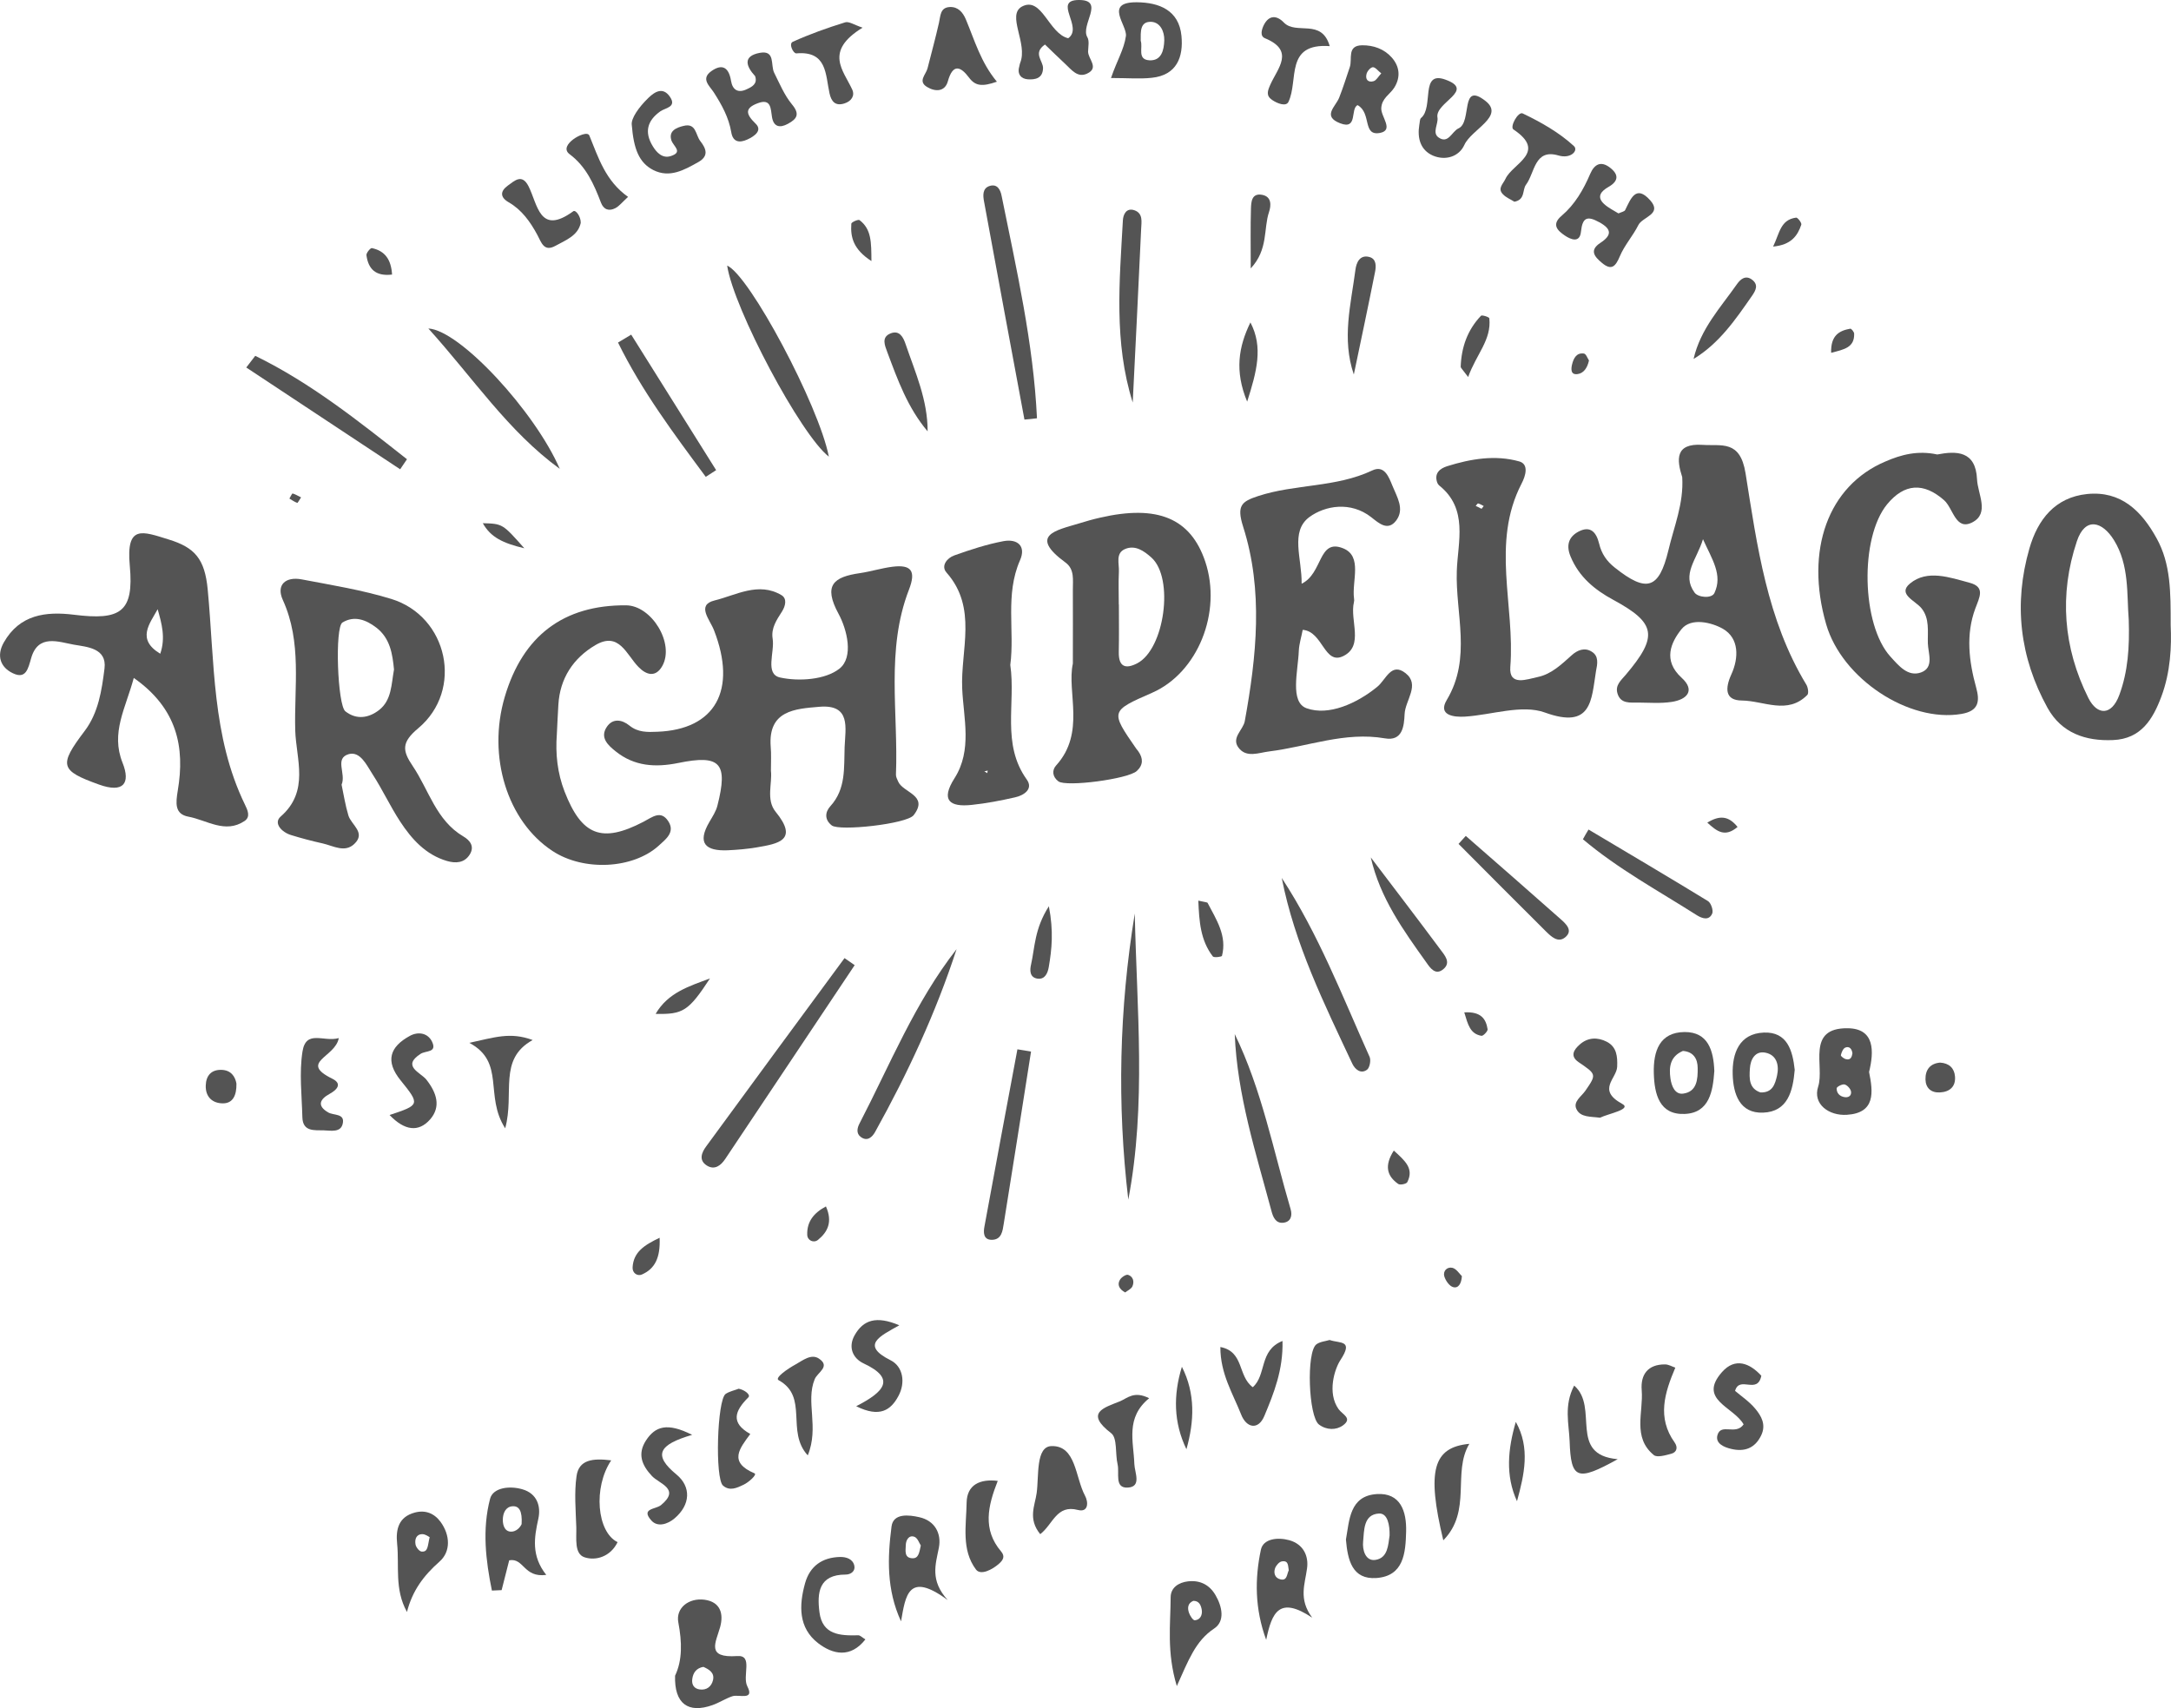 <?xml version="1.0" encoding="UTF-8"?> <!-- Generator: Adobe Illustrator 26.0.1, SVG Export Plug-In . SVG Version: 6.00 Build 0) --> <svg xmlns="http://www.w3.org/2000/svg" xmlns:xlink="http://www.w3.org/1999/xlink" version="1.1" id="Layer_1" x="0px" y="0px" viewBox="0 0 200.9 158.09" style="enable-background:new 0 0 200.9 158.09;" xml:space="preserve"> <style type="text/css"> .st0{fill:#545454;} </style> <g> <path class="st0" d="M71.34,71.33c0.14,1.15-0.47,2.68,0.43,3.79c2.16,2.64,0.25,2.96-1.73,3.3c-0.89,0.15-1.8,0.23-2.71,0.27 c-2.03,0.08-2.85-0.64-1.68-2.63c0.28-0.48,0.61-0.98,0.74-1.51c1-3.93,0.28-4.74-3.62-3.94c-2.12,0.43-4.07,0.31-5.79-1.07 c-0.69-0.55-1.51-1.27-0.82-2.28c0.55-0.81,1.4-0.67,2.09-0.11c0.79,0.64,1.67,0.61,2.58,0.57c5.36-0.2,7.4-3.85,5.24-9.4 c-0.38-0.98-1.65-2.33,0.05-2.75c1.98-0.48,4.07-1.76,6.2-0.49c0.53,0.32,0.37,1,0.04,1.52c-0.49,0.77-1.02,1.53-0.86,2.51 c0.2,1.25-0.74,3.28,0.69,3.59c1.74,0.38,4.18,0.21,5.48-0.81c1.36-1.06,0.71-3.64-0.07-5.08c-1.45-2.67-0.45-3.42,1.98-3.77 c1.01-0.15,1.99-0.46,3-0.59c1.75-0.22,2.21,0.38,1.53,2.13c-2.15,5.56-0.97,11.39-1.2,17.1c-0.01,0.21,0.11,0.43,0.2,0.64 c0.45,1.06,2.87,1.26,1.44,3.12c-0.64,0.82-6.88,1.5-7.58,0.95c-0.7-0.55-0.61-1.25-0.13-1.78c1.46-1.6,1.25-3.57,1.32-5.47 c0.07-1.77,0.61-3.98-2.34-3.73c-2.24,0.19-4.76,0.33-4.5,3.7C71.38,69.78,71.34,70.46,71.34,71.33z"></path> <path class="st0" d="M31.61,72.62c0.19,0.89,0.34,1.89,0.63,2.85c0.27,0.88,1.65,1.59,0.54,2.64c-0.88,0.83-1.94,0.17-2.9-0.05 c-0.99-0.22-1.98-0.48-2.95-0.78c-0.86-0.26-1.65-1.1-0.96-1.71c2.7-2.35,1.43-5.32,1.35-7.98c-0.11-4.02,0.64-8.15-1.15-12.07 c-0.64-1.41,0.28-2.18,1.75-1.9c2.78,0.53,5.59,0.98,8.29,1.81c5.24,1.61,6.72,8.43,2.49,11.97c-1.58,1.32-1.46,2.08-0.51,3.49 c1.5,2.22,2.16,5.03,4.69,6.52c0.63,0.37,1.05,0.93,0.59,1.67c-0.5,0.8-1.31,0.83-2.11,0.6c-1.97-0.58-3.26-2.02-4.33-3.65 c-0.93-1.42-1.64-2.97-2.57-4.4c-0.53-0.82-1.12-2.12-2.18-1.84C30.92,70.18,32.05,71.59,31.61,72.62z M36.46,61.96 c-0.14-1.43-0.35-2.89-1.64-3.88c-0.94-0.72-2.03-1.14-3.13-0.47c-0.72,0.44-0.46,7.65,0.27,8.22c1.03,0.81,2.17,0.62,3.12-0.12 C36.25,64.8,36.21,63.33,36.46,61.96z"></path> <path class="st0" d="M12.38,62.74c-0.76,2.82-2.15,5.07-1.04,7.85c0.77,1.93,0.06,2.82-2.17,2.02c-3.62-1.3-3.75-1.77-1.33-4.97 c1.27-1.68,1.58-3.77,1.83-5.77c0.24-1.91-1.66-2-2.84-2.21c-1.4-0.25-3.31-1.02-3.95,1.26C2.6,61.89,2.4,62.88,1.2,62.31 c-1.15-0.54-1.55-1.61-0.85-2.85c1.47-2.59,3.88-2.89,6.49-2.57c4.31,0.54,5.57-0.23,5.17-4.54c-0.36-3.84,1.18-3.17,3.58-2.43 c2.42,0.74,3.36,1.78,3.63,4.63c0.64,6.69,0.38,13.6,3.44,19.9c0.25,0.51,0.55,1.14-0.03,1.53c-1.79,1.2-3.48-0.08-5.19-0.4 c-1.29-0.24-1.18-1.25-0.99-2.41C17.13,69.15,16.4,65.56,12.38,62.74z M14.59,56.38c-0.74,1.35-1.98,2.78,0.24,4.12 C15.34,59.01,14.96,57.7,14.59,56.38z"></path> <path class="st0" d="M120.45,54.02c1.98-0.95,1.52-4.2,3.83-3.28c1.84,0.73,0.8,3.04,1.02,4.65c0.02,0.11,0.02,0.23-0.01,0.34 c-0.4,1.68,0.95,4.02-0.97,4.98c-1.78,0.89-1.89-2.28-3.77-2.42c-0.12,0.65-0.33,1.29-0.36,1.93c-0.07,1.88-0.86,4.77,0.73,5.33 c2.02,0.72,4.62-0.43,6.53-1.99c0.81-0.66,1.29-2.31,2.62-1.26c1.37,1.08-0.04,2.51-0.09,3.79c-0.05,1.11-0.19,2.53-1.83,2.24 c-3.7-0.64-7.14,0.77-10.7,1.21c-0.98,0.12-2.12,0.63-2.85-0.36c-0.67-0.91,0.44-1.63,0.59-2.44c1.09-6,1.73-12.09-0.15-17.99 c-0.63-1.98-0.13-2.34,1.38-2.84c3.44-1.13,7.2-0.78,10.56-2.37c1.13-0.54,1.54,0.6,1.88,1.43c0.42,1.03,1.13,2.14,0.35,3.19 c-0.77,1.03-1.6,0.27-2.31-0.29c-1.91-1.5-4.28-1.08-5.73-0.02C119.36,49.19,120.49,51.7,120.45,54.02z"></path> <path class="st0" d="M155.67,44.16c-0.51-1.6-0.69-3.16,1.88-2.99c1.77,0.12,3.48-0.48,3.98,2.63c1.07,6.7,1.98,13.56,5.63,19.57 c0.15,0.25,0.23,0.79,0.09,0.94c-1.84,1.87-4.04,0.54-6.06,0.52c-1.57-0.01-1.57-1.11-0.97-2.43c0.69-1.51,0.73-3.34-0.79-4.21 c-1.02-0.58-2.94-1.07-3.83,0.04c-0.97,1.21-1.75,2.89,0.01,4.49c1.3,1.18,0.5,2.03-0.93,2.24c-1,0.15-2.03,0.07-3.05,0.06 c-0.77-0.01-1.67,0.15-1.96-0.87c-0.21-0.75,0.34-1.19,0.79-1.72c3-3.55,2.79-4.77-1.16-6.91c-1.74-0.94-3.18-2.13-3.96-4.01 c-0.42-1-0.21-1.8,0.71-2.3c1.15-0.62,1.68,0.09,1.93,1.1c0.22,0.93,0.7,1.63,1.45,2.22c2.94,2.34,4.09,2.01,4.96-1.6 C154.91,48.72,155.82,46.6,155.67,44.16z M157.59,49.9c-0.57,1.89-2,3.25-0.78,4.94c0.33,0.46,1.59,0.58,1.84,0.04 C159.44,53.2,158.42,51.75,157.59,49.9z"></path> <path class="st0" d="M99.28,61.41c0-2.74,0.01-4.79,0-6.83c-0.01-0.89,0.18-1.89-0.68-2.52c-3.46-2.53-0.86-2.98,1.22-3.61 c0.65-0.2,1.3-0.39,1.97-0.54c5.33-1.23,8.39,0.05,9.74,4.06c1.57,4.69-0.69,10.29-4.91,12.14c-3.88,1.7-3.88,1.7-1.48,5.17 c0.06,0.09,0.15,0.17,0.21,0.27c0.44,0.64,0.45,1.24-0.15,1.8c-0.81,0.75-6.55,1.5-7.26,0.96c-0.58-0.44-0.59-1.05-0.21-1.47 C100.49,67.8,98.7,64.06,99.28,61.41z M103.53,55.95c0,0,0.01,0,0.01,0c0,1.47,0.02,2.94-0.01,4.41c-0.02,1.34,0.61,1.59,1.7,1.03 c2.54-1.31,3.44-7.89,1.32-9.79c-0.68-0.61-1.5-1.19-2.44-0.79c-0.91,0.39-0.53,1.36-0.57,2.09 C103.49,53.91,103.53,54.93,103.53,55.95z"></path> <path class="st0" d="M179.27,42.06c1.77-0.34,3.56-0.35,3.68,2.29c0.06,1.37,1.2,3.16-0.45,4c-1.54,0.78-1.75-1.31-2.6-2.06 c-1.89-1.66-3.67-1.56-5.27,0.38c-2.55,3.11-2.37,11.16,0.31,14.1c0.75,0.82,1.61,1.9,2.83,1.46c1.23-0.45,0.66-1.76,0.63-2.69 c-0.03-1.1,0.18-2.3-0.59-3.25c-0.58-0.71-2.25-1.31-1.06-2.29c1.59-1.32,3.68-0.56,5.51-0.07c1.47,0.39,0.93,1.32,0.53,2.39 c-0.89,2.4-0.59,4.88,0.08,7.31c0.35,1.26,0.25,2.17-1.36,2.44c-4.85,0.83-11.06-3.25-12.52-8.3c-1.98-6.85,0.18-12.82,5.48-15.06 C175.94,42.07,177.47,41.67,179.27,42.06z"></path> <path class="st0" d="M200.87,57.86c0.09,1.96-0.01,4.33-0.86,6.6c-0.79,2.12-1.89,3.92-4.47,4.03c-2.54,0.11-4.76-0.64-6.06-2.97 c-2.58-4.67-3.16-9.64-1.68-14.77c0.77-2.67,2.37-4.72,5.33-5.03c3.14-0.32,5.05,1.57,6.44,4.1 C200.89,52.2,200.87,54.82,200.87,57.86z M196.99,57.37c-0.19-2.35,0.07-5.05-1.36-7.37c-1.09-1.77-2.68-2.19-3.44,0.09 c-1.65,4.92-1.26,9.86,1.06,14.5c0.81,1.62,2.15,1.68,2.87-0.28C196.92,62.15,197.07,59.88,196.99,57.37z"></path> <path class="st0" d="M51.53,67.94c-0.14,1.83,0.05,3.6,0.72,5.33c1.58,4.05,3.43,4.79,7.28,2.79c0.84-0.44,1.62-1.12,2.31-0.06 c0.66,1.01-0.22,1.66-0.88,2.26c-2.39,2.17-6.96,2.39-9.84,0.49C46.94,76,45.08,70,46.71,64.49c1.67-5.66,5.45-8.51,11.22-8.47 c2.37,0.01,4.52,3.53,3.36,5.61c-0.61,1.09-1.48,0.85-2.21,0.09c-1.11-1.13-1.79-3.31-3.98-2.02c-2.04,1.2-3.29,3.07-3.43,5.53 C51.61,66.13,51.58,67.03,51.53,67.94z"></path> <path class="st0" d="M147.69,62.11c-0.43,2.68-0.37,5.41-4.73,3.83c-2.13-0.77-4.9,0.22-7.39,0.38c-1.07,0.07-2.53-0.14-1.69-1.54 c2.33-3.89,0.79-7.98,0.93-11.95c0.09-2.67,1.09-5.74-1.64-7.91c-0.08-0.07-0.15-0.18-0.18-0.28c-0.29-0.87,0.28-1.29,0.94-1.5 c2.18-0.68,4.44-1.06,6.65-0.44c0.91,0.25,0.61,1.32,0.22,2.06c-2.84,5.49-0.59,11.31-1.04,16.96c-0.14,1.82,1.55,1.14,2.56,0.93 c1.26-0.27,2.18-1.17,3.11-2c0.55-0.5,1.21-0.75,1.85-0.35C147.98,60.71,147.82,61.46,147.69,62.11z M137.1,47.09 c0.07-0.09,0.13-0.17,0.2-0.26c-0.17-0.09-0.34-0.19-0.52-0.24c-0.05-0.01-0.14,0.15-0.22,0.23 C136.74,46.9,136.92,46.99,137.1,47.09z"></path> <path class="st0" d="M93.49,61.54c0.52,3.57-0.84,7.31,1.53,10.61c0.62,0.87-0.27,1.46-1.09,1.64c-1.32,0.3-2.66,0.56-4.01,0.7 c-2.05,0.22-2.89-0.43-1.59-2.47c1.66-2.61,0.83-5.55,0.71-8.29c-0.16-3.58,1.44-7.47-1.45-10.74c-0.55-0.62,0.06-1.36,0.72-1.59 c1.49-0.53,3.01-1.03,4.56-1.32c1.25-0.23,2.11,0.43,1.52,1.77C92.99,55.04,93.91,58.37,93.49,61.54z M91.09,71.39l0.27,0.16 l0.04-0.24L91.09,71.39z"></path> <path class="st0" d="M105.01,84.54c0.18,8.82,1.08,17.68-0.6,26.48C103.36,102.18,103.57,93.36,105.01,84.54z"></path> <path class="st0" d="M62.47,155.08c0.68-1.43,0.65-3.09,0.3-4.94c-0.25-1.32,0.96-2.29,2.44-2.09c1.42,0.2,1.78,1.25,1.43,2.53 c-0.41,1.45-1.33,2.88,1.58,2.68c1.51-0.11,0.44,1.84,0.94,2.81c0.69,1.34-0.8,0.71-1.39,0.91c-0.63,0.21-1.21,0.6-1.84,0.82 C63.68,158.6,62.39,157.67,62.47,155.08z M65.09,154.26c-0.63,0.11-0.95,0.52-1.03,1.13c-0.07,0.52,0.17,0.89,0.69,0.96 c0.64,0.09,1.09-0.27,1.23-0.86C66.14,154.8,65.62,154.5,65.09,154.26z"></path> <path class="st0" d="M79.09,89.32c-3.99,5.98-7.98,11.96-11.98,17.94c-0.39,0.58-0.97,1.07-1.71,0.6c-0.78-0.5-0.45-1.23-0.05-1.77 c4.25-5.82,8.53-11.62,12.8-17.42C78.46,88.88,78.77,89.1,79.09,89.32z"></path> <path class="st0" d="M94.8,38.83c-1.25-6.73-2.51-13.46-3.74-20.19c-0.1-0.53-0.16-1.22,0.52-1.43c0.71-0.22,1,0.35,1.11,0.93 c1.38,6.82,2.94,13.61,3.27,20.57C95.58,38.76,95.19,38.8,94.8,38.83z"></path> <path class="st0" d="M149.77,19.75c0.28-0.13,0.55-0.17,0.62-0.31c0.51-1.03,0.99-2.39,2.31-0.91c1.17,1.3-0.71,1.53-1.09,2.3 c-0.5,1-1.28,1.86-1.71,2.88c-0.4,0.95-0.77,1.37-1.67,0.61c-0.66-0.55-1.19-1.15-0.14-1.84c1.05-0.69,1.1-1.26-0.09-1.91 c-1.11-0.61-1.56-0.47-1.7,0.87c-0.11,1.08-0.94,0.73-1.49,0.36c-0.68-0.46-1.27-1.02-0.29-1.84c1.22-1.04,2.01-2.41,2.63-3.86 c0.4-0.93,1.01-1.22,1.83-0.59c0.81,0.62,0.84,1.24-0.15,1.8c-0.61,0.35-1.14,0.87-0.4,1.56 C148.84,19.25,149.36,19.49,149.77,19.75z"></path> <path class="st0" d="M76.7,42.26c-2.58-1.98-8.81-13.69-9.41-17.68C69.36,25.47,75.78,37.53,76.7,42.26z"></path> <path class="st0" d="M118.61,81.25c3.4,5.19,5.61,10.95,8.13,16.56c0.14,0.31,0.01,1.01-0.24,1.19c-0.57,0.42-1.1-0.03-1.35-0.54 C122.54,92.9,119.81,87.38,118.61,81.25z"></path> <path class="st0" d="M50.55,145.75c-2.11,0.28-2.06-1.6-3.43-1.35c-0.22,0.88-0.46,1.82-0.7,2.76c-0.3,0.01-0.6,0.03-0.9,0.04 c-0.57-2.78-0.91-5.66-0.17-8.49c0.27-1.05,1.83-1.23,3-0.88c1.34,0.39,1.72,1.55,1.47,2.71C49.43,142.3,49.15,143.99,50.55,145.75 z M48.27,141.05c0.07-1.2-0.22-1.71-0.87-1.65c-0.61,0.06-0.86,0.63-0.87,1.23c-0.01,0.6,0.23,1.19,0.88,1.11 C47.98,141.67,48.26,141.09,48.27,141.05z"></path> <path class="st0" d="M88.52,87.84c-1.93,5.92-4.53,11.5-7.53,16.9c-0.26,0.47-0.72,0.95-1.35,0.47c-0.43-0.33-0.31-0.84-0.1-1.24 C82.37,98.51,84.67,92.76,88.52,87.84z"></path> <path class="st0" d="M98.85,3.54c1.44-1.02-1.47-3.52,0.97-3.54c2.5-0.02,0.13,2.31,0.8,3.44c0.2,0.34,0.08,0.88,0.07,1.33 c-0.01,0.69,1.06,1.5-0.09,2.04c-0.88,0.42-1.44-0.35-2.01-0.88c-0.64-0.6-1.27-1.21-1.89-1.81c-1.15,0.8-0.17,1.5-0.18,2.18 c-0.02,0.97-0.74,1.08-1.4,1.04c-0.61-0.04-1.01-0.46-0.8-1.18c0.03-0.11,0.04-0.23,0.08-0.33c0.75-1.8-1.29-4.44,0.18-5.23 C96.42-0.36,97.04,3.11,98.85,3.54z"></path> <path class="st0" d="M69.88,7.05c-0.86-0.94-1.15-1.86,0.43-2.16c1.46-0.27,0.98,1.14,1.33,1.84c0.5,1,0.94,2.07,1.64,2.92 c0.76,0.91,0.48,1.35-0.37,1.81c-0.75,0.41-1.32,0.28-1.47-0.62c-0.13-0.79-0.07-1.75-1.31-1.29c-1.23,0.46-1.13,1-0.2,1.9 c0.65,0.63-0.13,1.17-0.77,1.46c-0.74,0.34-1.34,0.24-1.49-0.67c-0.23-1.37-0.88-2.54-1.61-3.68c-0.4-0.62-1.24-1.26-0.23-1.98 c1.06-0.75,1.63-0.27,1.82,0.91c0.14,0.84,0.66,1.15,1.45,0.77C69.58,8.04,70.12,7.77,69.88,7.05z"></path> <path class="st0" d="M172.96,99.21c0.38,1.87,0.6,3.79-2.05,3.96c-1.66,0.11-3.19-0.99-2.66-2.61c0.61-1.89-1.15-5.45,2.74-5.4 C173.49,95.19,173.43,97.29,172.96,99.21z M170.73,101.54c0.45,0.05,0.63-0.26,0.55-0.57c-0.07-0.25-0.36-0.56-0.6-0.61 c-0.22-0.04-0.72,0.22-0.72,0.36C169.95,101.17,170.25,101.48,170.73,101.54z M171.42,97.48c-0.05-0.43-0.3-0.68-0.66-0.53 c-0.21,0.09-0.35,0.44-0.41,0.7c-0.02,0.09,0.28,0.33,0.47,0.37C171.27,98.14,171.37,97.79,171.42,97.48z"></path> <path class="st0" d="M51.8,43.39c-4.78-3.48-7.97-8.35-12.16-12.99C42.57,30.56,49.51,38.1,51.8,43.39z"></path> <path class="st0" d="M114.26,95.7c2.51,5.16,3.57,10.77,5.17,16.2c0.18,0.61,0.02,1.19-0.69,1.26c-0.69,0.07-0.94-0.54-1.08-1.08 C116.22,106.7,114.49,101.37,114.26,95.7z"></path> <path class="st0" d="M104.82,37.25c-1.76-5.58-1.22-11.23-0.91-16.87c0.03-0.52,0.31-1.18,1.07-0.92c0.83,0.29,0.64,1.12,0.62,1.72 C105.36,26.55,105.08,31.9,104.82,37.25z"></path> <path class="st0" d="M87.7,148.08c-3.66-2.7-3.9-0.42-4.32,1.97c-1.36-2.95-1.25-5.9-0.88-8.78c0.16-1.25,1.61-1.08,2.57-0.86 c1.44,0.32,2.07,1.51,1.81,2.83C86.58,144.78,86.04,146.25,87.7,148.08z M85.21,143.03c-0.13-0.19-0.29-0.7-0.6-0.81 c-0.52-0.18-0.78,0.33-0.79,0.77c-0.01,0.49-0.18,1.21,0.64,1.22C85,144.22,85.07,143.68,85.21,143.03z"></path> <path class="st0" d="M121.43,149.71c-3.05-2.03-3.73-0.5-4.26,2.05c-1.06-2.89-1.06-5.65-0.49-8.34c0.22-1.04,1.59-1.17,2.63-0.88 c1.29,0.36,1.81,1.45,1.64,2.62C120.76,146.6,120.14,147.98,121.43,149.71z M119.26,145.32c-0.08-0.37,0.01-0.93-0.64-0.82 c-0.25,0.04-0.53,0.37-0.63,0.64c-0.15,0.44-0.01,0.9,0.49,1.02C119.12,146.32,119.07,145.71,119.26,145.32z"></path> <path class="st0" d="M95.41,97.32c-0.84,5.32-1.67,10.64-2.53,15.96c-0.1,0.63-0.19,1.45-1.09,1.46c-0.82,0.01-0.79-0.72-0.69-1.24 c1-5.47,2.03-10.93,3.05-16.39C94.57,97.17,94.99,97.25,95.41,97.32z"></path> <path class="st0" d="M125.63,9.73c-0.7,0.32,0.05,2.32-1.61,1.68c-1.69-0.65-0.43-1.54-0.1-2.36c0.37-0.94,0.67-1.9,0.99-2.85 c0.25-0.75-0.29-1.99,1.14-2.01c1.04-0.01,2.02,0.33,2.73,1.12c0.74,0.83,0.85,1.82,0.25,2.79c-0.4,0.64-1.17,0.98-1.21,1.92 c-0.03,0.79,1.19,2.02-0.11,2.28C126.05,12.62,126.95,10.47,125.63,9.73z M127.82,6.79c-0.3-0.23-0.54-0.57-0.77-0.57 c-0.21,0-0.52,0.35-0.59,0.61c-0.14,0.51,0.13,0.84,0.66,0.68C127.37,7.43,127.54,7.09,127.82,6.79z"></path> <path class="st0" d="M23.62,32.93c5.15,2.51,9.58,6.06,14.04,9.57c-0.21,0.31-0.42,0.62-0.63,0.93c-4.75-3.14-9.49-6.28-14.24-9.42 C23.07,33.65,23.35,33.29,23.62,32.93z"></path> <path class="st0" d="M102.81,7.22c0.56-1.64,1.2-2.63,1.38-3.88c0.14-1-2.08-3.16,1.02-3.13c2.07,0.02,3.89,0.74,4.12,3.11 c0.19,1.94-0.42,3.64-2.75,3.88C105.48,7.32,104.37,7.22,102.81,7.22z M105.56,3.78c0.22,0.6-0.35,1.73,0.79,1.8 c1.12,0.07,1.36-0.92,1.39-1.84c0.02-0.84-0.38-1.68-1.21-1.72C105.47,1.98,105.56,2.97,105.56,3.78z"></path> <path class="st0" d="M92.25,7.56c-1.37,0.48-2,0.4-2.58-0.38c-0.77-1.03-1.49-1.33-1.96,0.35c-0.27,0.97-1.16,0.98-1.92,0.52 c-0.88-0.53-0.11-1.14,0.04-1.72c0.36-1.41,0.74-2.81,1.06-4.22c0.15-0.65,0.1-1.42,1.01-1.46c0.75-0.03,1.2,0.48,1.48,1.15 C90.19,3.73,90.76,5.77,92.25,7.56z"></path> <path class="st0" d="M166.08,99.01c-0.17,1.97-0.64,3.87-2.92,3.96c-2.18,0.09-2.77-1.74-2.82-3.53c-0.06-1.95,0.6-3.79,2.88-3.88 C165.4,95.47,165.89,97.24,166.08,99.01z M162.91,101.1c1.12,0.04,1.35-0.77,1.53-1.54c0.22-0.97-0.02-1.93-1.07-2.14 c-0.94-0.19-1.39,0.61-1.44,1.48C161.87,99.8,161.84,100.74,162.91,101.1z"></path> <path class="st0" d="M37.66,149.18c-1.17-2.1-0.7-4.25-0.91-6.31c-0.14-1.33,0.13-2.49,1.64-2.89c0.97-0.26,1.79,0.07,2.37,0.85 c0.91,1.24,0.97,2.77-0.1,3.7C39.2,145.82,38.16,147.21,37.66,149.18z M39.76,142.26c-0.08-0.04-0.37-0.27-0.66-0.28 c-0.59-0.01-0.73,0.49-0.65,0.94c0.04,0.26,0.34,0.65,0.56,0.67C39.63,143.65,39.56,143.07,39.76,142.26z"></path> <path class="st0" d="M124.55,142.48c0.32-1.78,0.33-4.05,2.86-4.21c2.19-0.14,2.76,1.6,2.71,3.47c-0.05,1.97-0.21,4.12-2.76,4.3 C125.13,146.19,124.71,144.38,124.55,142.48z M128.59,142.1c0.02-0.96-0.18-2.07-0.98-2.03c-1.45,0.08-1.37,1.56-1.47,2.6 c-0.08,0.75,0.21,1.84,1.15,1.69C128.45,144.18,128.46,142.94,128.59,142.1z"></path> <path class="st0" d="M108.9,156.04c-0.95-3.16-0.58-5.71-0.57-8.21c0-0.92,0.76-1.38,1.59-1.48c1.09-0.13,1.98,0.28,2.56,1.27 c0.63,1.08,0.89,2.42-0.12,3.09C110.61,151.87,109.97,153.68,108.9,156.04z M110.43,148.15c-0.53,0.22-0.55,0.67-0.41,1.09 c0.09,0.28,0.38,0.73,0.55,0.71c0.5-0.04,0.71-0.49,0.64-0.96C111.14,148.59,110.99,148.15,110.43,148.15z"></path> <path class="st0" d="M131.34,11.56c0.05-0.22,0.03-0.53,0.16-0.64c1.2-0.99-0.11-4.39,2.23-3.56c2.87,1.01-0.97,2.12-0.71,3.52 c0.1,0.56-0.52,1.41,0.1,1.84c0.91,0.64,1.23-0.56,1.85-0.84c1.28-0.58,0.12-4.39,2.49-2.54c1.82,1.42-1.3,2.63-1.95,4.07 c-0.5,1.1-1.76,1.48-2.91,0.99C131.44,13.89,131.14,12.78,131.34,11.56z"></path> <path class="st0" d="M96.26,141.98c-1.16-1.43-0.49-2.65-0.33-3.8c0.22-1.58-0.1-4.31,1.37-4.35c2.28-0.07,2.2,2.9,3.1,4.58 c0.34,0.62,0.32,1.58-0.65,1.33C97.76,139.22,97.45,141.07,96.26,141.98z"></path> <path class="st0" d="M158.64,99.12c-0.13,1.85-0.45,3.88-2.74,3.97c-2.34,0.1-2.81-1.82-2.86-3.79c-0.05-2.03,0.54-3.77,2.85-3.79 C158.07,95.5,158.57,97.23,158.64,99.12z M155.73,97.26c-1.18,0.51-1.3,1.48-1.15,2.55c0.1,0.7,0.42,1.5,1.17,1.4 c1.3-0.17,1.36-1.35,1.35-2.36C157.1,97.98,156.7,97.33,155.73,97.26z"></path> <path class="st0" d="M58.46,11.53c-0.06-0.56,0.61-1.57,1.54-2.47c0.63-0.61,1.36-1.02,1.99-0.11c0.67,0.97-0.43,1.03-0.88,1.35 c-1.23,0.87-1.49,1.94-0.71,3.22c0.36,0.6,0.9,1.16,1.65,0.93c1.2-0.37,0.27-0.9,0.08-1.46c-0.28-0.87,0.45-1.18,1.13-1.34 c1.17-0.29,1.1,0.83,1.54,1.4c0.58,0.74,0.79,1.4-0.18,1.95c-1.3,0.73-2.65,1.5-4.16,0.74C59.13,15.06,58.64,13.79,58.46,11.53z"></path> <path class="st0" d="M58.41,30.97c2.62,4.18,5.24,8.36,7.86,12.54c-0.32,0.21-0.64,0.41-0.96,0.62c-2.95-3.98-5.92-7.95-8.12-12.43 C57.6,31.46,58,31.21,58.41,30.97z"></path> <path class="st0" d="M56.56,135.15c-1.68,2.5-1.33,6.63,0.59,7.57c-0.65,1.34-2.01,1.75-3.06,1.4c-0.97-0.32-0.73-1.77-0.76-2.77 c-0.05-1.58-0.2-3.18,0.02-4.73C53.56,135.07,54.87,134.94,56.56,135.15z"></path> <path class="st0" d="M123.05,4.27c-4.18-0.3-2.86,3.16-3.82,5.16c-0.22,0.46-1.03,0.15-1.51-0.18c-0.6-0.41-0.41-0.86-0.16-1.43 c0.67-1.5,2.29-3.13-0.5-4.28c-0.49-0.2-0.31-0.8-0.12-1.2c0.49-0.99,1.23-0.92,1.87-0.25C119.95,3.26,122.3,1.66,123.05,4.27z"></path> <path class="st0" d="M161.35,131.82c-0.93-1.64-4.26-2.28-2-4.84c1.21-1.37,2.56-0.84,3.64,0.34c-0.36,1.78-2.02-0.05-2.43,1.4 c0.56,0.48,1.31,0.98,1.86,1.64c0.57,0.68,1.03,1.48,0.56,2.47c-0.58,1.22-1.57,1.55-2.78,1.26c-0.65-0.15-1.49-0.5-1.27-1.28 C159.26,131.67,160.62,132.87,161.35,131.82z"></path> <path class="st0" d="M147,76.77c3.69,2.2,7.39,4.38,11.05,6.62c0.28,0.17,0.51,0.85,0.4,1.14c-0.29,0.7-0.94,0.47-1.41,0.18 c-3.57-2.27-7.32-4.3-10.56-7.04C146.65,77.36,146.82,77.06,147,76.77z"></path> <path class="st0" d="M155.03,126.57c-0.99,2.34-1.71,4.62-0.06,6.93c0.31,0.44,0.21,0.9-0.32,1.04c-0.53,0.14-1.31,0.37-1.61,0.12 c-2-1.64-0.95-3.96-1.12-6c-0.12-1.45,0.57-2.4,2.16-2.39C154.4,126.27,154.71,126.46,155.03,126.57z"></path> <path class="st0" d="M36.05,103.19c2.8-0.93,2.84-0.96,1.02-3.21c-1.44-1.78-1-3.1,0.85-4.11c0.76-0.42,1.66-0.29,2.06,0.53 c0.49,1.04-0.57,0.81-1.06,1.13c-1.78,1.15,0.01,1.72,0.54,2.39c0.94,1.2,1.38,2.49,0.34,3.68 C38.73,104.81,37.44,104.64,36.05,103.19z"></path> <path class="st0" d="M123.04,124.01c0.97,0.34,2.24-0.03,1,1.86c-0.53,0.8-1.25,3.03-0.17,4.54c0.37,0.51,1.31,0.84,0.41,1.5 c-0.63,0.46-1.52,0.45-2.22-0.07c-0.98-0.73-1.19-6.74-0.24-7.43C122.16,124.16,122.65,124.13,123.04,124.01z"></path> <path class="st0" d="M115.93,128.38c1.29-1.14,0.56-3.41,2.75-4.28c0.07,2.67-0.8,4.84-1.68,6.94c-0.56,1.34-1.66,1.12-2.15-0.14 c-0.76-1.93-1.93-3.77-1.92-6.24C115.15,125.09,114.52,127.35,115.93,128.38z"></path> <path class="st0" d="M64.05,132.79c-3.11,0.91-3.64,1.87-1.45,3.67c1.37,1.13,1.31,2.8-0.18,4.06c-0.63,0.54-1.57,0.84-2.14,0.2 c-1.02-1.14,0.39-1.02,0.89-1.43c1.82-1.5-0.14-1.95-0.84-2.69c-0.95-1.01-1.36-2.06-0.54-3.31 C60.63,132.02,61.72,131.61,64.05,132.79z"></path> <path class="st0" d="M135.64,77.36c2.94,2.57,5.89,5.14,8.81,7.73c0.48,0.43,1.15,1.05,0.37,1.67c-0.65,0.52-1.28-0.09-1.75-0.55 c-2.71-2.69-5.4-5.4-8.1-8.11C135.18,77.86,135.41,77.61,135.64,77.36z"></path> <path class="st0" d="M31.35,96.07c-0.31,1.79-3.73,2.22-0.6,3.76c0.93,0.46,0.47,1.01-0.26,1.41c-0.84,0.46-1.22,1.07-0.12,1.71 c0.51,0.3,1.58,0.07,1.34,1.06c-0.19,0.82-1.1,0.62-1.74,0.6c-0.85-0.03-1.95,0.16-1.99-1.21c-0.05-2.03-0.3-4.1,0.01-6.08 C28.32,95.24,29.96,96.47,31.35,96.07z"></path> <path class="st0" d="M140.14,18.67c-0.35-0.22-0.78-0.39-1.07-0.7c-0.51-0.54,0.02-0.93,0.25-1.43c0.65-1.41,3.9-2.44,0.73-4.56 c-0.36-0.24,0.44-1.69,0.86-1.48c1.69,0.81,3.37,1.76,4.73,3.01c0.45,0.41-0.27,1.22-1.42,0.88c-2.24-0.66-2.18,1.61-3.01,2.71 C140.86,17.57,141.16,18.48,140.14,18.67z"></path> <path class="st0" d="M133.56,142.55c-1.56-6.49-0.93-8.61,2.41-8.93C134.37,136.29,136.24,139.82,133.56,142.55z"></path> <path class="st0" d="M80.08,151.72c-1.37,1.75-3,1.4-4.37,0.35c-1.84-1.42-1.78-3.5-1.21-5.55c0.45-1.6,1.6-2.39,3.24-2.43 c0.58-0.01,1.19,0.19,1.32,0.82c0.1,0.47-0.3,0.81-0.81,0.81c-2.48,0-2.65,1.68-2.42,3.48c0.27,2.11,1.91,2.18,3.57,2.14 C79.59,151.32,79.78,151.54,80.08,151.72z"></path> <path class="st0" d="M79.23,130.14c2.59-1.33,3.72-2.54,0.69-3.96c-1.04-0.49-1.43-1.53-0.85-2.58c0.81-1.46,2.03-1.85,4.15-0.95 c-1.82,1.02-3.61,1.83-0.8,3.24c1.14,0.57,1.4,2.06,0.71,3.32C82.44,130.49,81.42,131.23,79.23,130.14z"></path> <path class="st0" d="M148.06,103.44c-0.85-0.12-1.81-0.01-2.18-0.8c-0.33-0.69,0.46-1.16,0.83-1.7c1.05-1.52,1.02-1.52-0.64-2.65 c-0.82-0.57-0.41-1.16,0.11-1.62c0.75-0.67,1.65-0.7,2.51-0.26c0.92,0.48,1,1.36,0.96,2.32c-0.05,1.09-1.9,2.13,0.45,3.42 C151.07,102.66,148.83,103.06,148.06,103.44z"></path> <path class="st0" d="M79.82,2.56c-3.58,2.2-1.78,3.94-0.96,5.72c0.27,0.58-0.08,1.09-0.71,1.29c-0.84,0.27-1.22-0.16-1.39-0.94 c-0.38-1.74-0.22-3.94-3.07-3.69c-0.28,0.02-0.73-0.89-0.33-1.07c1.56-0.71,3.2-1.29,4.84-1.8C78.55,1.95,79.06,2.31,79.82,2.56z"></path> <path class="st0" d="M92.33,137.05c-0.92,2.33-1.42,4.5,0.31,6.53c0.41,0.48,0.15,0.83-0.2,1.14c-0.62,0.55-1.69,1.1-2.12,0.54 c-1.38-1.83-0.9-4.11-0.87-6.2C89.48,137.4,90.69,136.85,92.33,137.05z"></path> <path class="st0" d="M68.36,128.52c0.52,0.1,1.14,0.55,0.89,0.8c-1.26,1.26-1.67,2.35,0.18,3.39c-0.97,1.32-2.06,2.6,0.39,3.64 c0.27,0.11-0.53,0.83-1.02,1.06c-0.61,0.29-1.27,0.61-1.89,0.08c-0.76-0.64-0.55-7.93,0.24-8.49 C67.51,128.76,67.98,128.67,68.36,128.52z"></path> <path class="st0" d="M149.7,135.04c-3.76,2.09-4.33,1.86-4.45-1.66c-0.06-1.6-0.55-3.29,0.42-5.15 C148.01,130.24,145.07,134.64,149.7,135.04z"></path> <path class="st0" d="M106.34,129.4c-2.21,1.81-1.44,4-1.37,6.09c0.03,0.79,0.7,2.11-0.61,2.18c-1.26,0.07-0.75-1.36-0.94-2.15 c-0.23-0.97-0.01-2.43-0.59-2.88c-2.48-1.9-0.67-2.36,0.82-2.96C104.32,129.4,104.94,128.69,106.34,129.4z"></path> <path class="st0" d="M53.74,20.63c-0.25,1.18-1.38,1.59-2.34,2.12c-1.07,0.59-1.3-0.31-1.68-1.02c-0.65-1.2-1.43-2.31-2.65-3.01 c-0.81-0.47-0.79-1.03-0.07-1.55c0.62-0.44,1.29-1.12,1.9,0.05c0.86,1.68,1.01,4.62,4.15,2.33C53.28,19.39,53.76,20.05,53.74,20.63 z"></path> <path class="st0" d="M126.85,79.35c2.16,2.85,4.33,5.68,6.46,8.55c0.37,0.5,0.98,1.16,0.28,1.77c-0.75,0.66-1.25-0.1-1.6-0.6 C129.86,86.09,127.71,83.11,126.85,79.35z"></path> <path class="st0" d="M125.28,34.66c-1.13-3.31-0.27-6.49,0.15-9.7c0.08-0.63,0.39-1.41,1.28-1.18c0.68,0.18,0.64,0.88,0.53,1.41 C126.61,28.36,125.94,31.5,125.28,34.66z"></path> <path class="st0" d="M85.84,39.92c-1.84-2.17-2.77-4.76-3.73-7.33c-0.23-0.62-0.57-1.38,0.29-1.73c0.85-0.35,1.2,0.38,1.41,1.01 C84.7,34.48,85.85,37.01,85.84,39.92z"></path> <path class="st0" d="M74.75,134.69c-2.05-2.23,0.11-5.42-2.7-6.96c-0.39-0.22,0.88-1.08,1.54-1.44c0.67-0.37,1.47-1.04,2.19-0.56 c1.11,0.74-0.14,1.28-0.39,1.91C74.53,129.74,75.82,132.06,74.75,134.69z"></path> <path class="st0" d="M46.75,104.42c-1.95-3.02,0.05-6.11-3.32-7.91c2.33-0.5,3.78-1.03,5.86-0.26 C46.06,98.05,47.64,101.16,46.75,104.42z"></path> <path class="st0" d="M156.72,33.22c0.64-2.79,2.5-4.76,4.02-6.93c0.31-0.44,0.79-0.87,1.4-0.4c0.61,0.47,0.33,0.99,0,1.47 C160.61,29.56,159.1,31.78,156.72,33.22z"></path> <path class="st0" d="M58.12,18.22c-0.54,0.49-0.81,0.85-1.17,1.04c-0.59,0.31-1.09,0.15-1.34-0.51c-0.65-1.7-1.36-3.33-2.9-4.48 c-0.59-0.44-0.15-1.01,0.33-1.37c0.46-0.35,1.35-0.74,1.5-0.35C55.38,14.61,56.04,16.75,58.12,18.22z"></path> <path class="st0" d="M109.37,126.49c1.26,2.48,1.15,5.04,0.42,7.63C108.59,131.64,108.57,129.09,109.37,126.49z"></path> <path class="st0" d="M140.27,131.59c1.35,2.4,0.79,4.86,0.11,7.34C139.29,136.55,139.54,134.09,140.27,131.59z"></path> <path class="st0" d="M115.41,37.17c-1.18-2.84-0.79-5.09,0.3-7.33C116.91,32.12,116.3,34.37,115.41,37.17z"></path> <path class="st0" d="M97.06,83.87c0.45,2.33,0.27,3.99-0.01,5.63c-0.09,0.52-0.33,1.16-1.03,1.07c-0.75-0.1-0.73-0.79-0.61-1.3 C95.77,87.68,95.72,85.97,97.06,83.87z"></path> <path class="st0" d="M115.74,24.84c0-2.2-0.03-3.86,0.02-5.51c0.02-0.62,0.05-1.48,1.03-1.3c0.89,0.16,0.85,0.98,0.64,1.6 C116.91,21.18,117.38,23.08,115.74,24.84z"></path> <path class="st0" d="M65.7,90.55c-1.98,3.02-2.49,3.34-5.03,3.28C61.84,91.83,63.82,91.26,65.7,90.55z"></path> <path class="st0" d="M135.86,34.89c-0.57-0.76-0.69-0.85-0.69-0.94c0.06-1.8,0.62-3.41,1.88-4.73c0.09-0.09,0.76,0.12,0.77,0.24 C138.03,31.46,136.62,32.77,135.86,34.89z"></path> <path class="st0" d="M110.89,83.35c0.66,0.15,0.83,0.15,0.86,0.21c0.8,1.54,1.81,3.03,1.33,4.9c-0.02,0.09-0.75,0.19-0.85,0.05 C111.09,87.02,110.97,85.29,110.89,83.35z"></path> <path class="st0" d="M21.88,100.28c0.02,1.08-0.32,1.82-1.23,1.83c-0.96,0.01-1.65-0.57-1.61-1.66c0.03-0.9,0.5-1.45,1.42-1.44 C21.4,99.02,21.77,99.66,21.88,100.28z"></path> <path class="st0" d="M179.53,98.34c0.84,0.05,1.31,0.51,1.38,1.26c0.09,0.97-0.5,1.46-1.41,1.5c-0.8,0.04-1.3-0.41-1.32-1.2 C178.16,99,178.61,98.42,179.53,98.34z"></path> <path class="st0" d="M61.04,114.55c0.08,1.86-0.44,2.87-1.64,3.4c-0.4,0.18-0.9-0.12-0.86-0.68 C58.63,115.88,59.59,115.24,61.04,114.55z"></path> <path class="st0" d="M80.64,24.16c-1.67-1.08-1.95-2.2-1.86-3.46c0.01-0.14,0.64-0.42,0.76-0.33 C80.64,21.21,80.63,22.4,80.64,24.16z"></path> <path class="st0" d="M48.52,50.74c-1.98-0.47-3.12-1.02-3.84-2.32C46.51,48.47,46.51,48.47,48.52,50.74z"></path> <path class="st0" d="M76.43,111.65c0.64,1.43,0.16,2.37-0.74,3.1c-0.39,0.31-0.97,0.06-0.99-0.47 C74.66,113.07,75.29,112.26,76.43,111.65z"></path> <path class="st0" d="M128.98,106.48c1.06,0.96,1.88,1.67,1.25,2.92c-0.08,0.17-0.67,0.29-0.84,0.17 C128.35,108.84,128.08,107.89,128.98,106.48z"></path> <path class="st0" d="M36.28,25.41c-1.53,0.18-2.2-0.52-2.37-1.79c-0.03-0.21,0.38-0.69,0.5-0.66 C35.64,23.22,36.2,24.04,36.28,25.41z"></path> <path class="st0" d="M169.45,32.65c-0.05-1.6,0.74-2.05,1.77-2.23c0.1-0.02,0.36,0.3,0.36,0.47 C171.61,32.17,170.65,32.34,169.45,32.65z"></path> <path class="st0" d="M164.08,22.82c0.61-1.26,0.67-2.48,2.13-2.68c0.14-0.02,0.53,0.49,0.48,0.65 C166.34,21.83,165.75,22.66,164.08,22.82z"></path> <path class="st0" d="M135.5,93.69c1.58-0.09,2.01,0.63,2.16,1.56c0.03,0.18-0.41,0.64-0.57,0.61 C136.04,95.68,135.84,94.82,135.5,93.69z"></path> <path class="st0" d="M147.04,33.36c-0.15,0.7-0.5,1.19-1.06,1.26c-0.64,0.09-0.61-0.47-0.5-0.91c0.14-0.56,0.41-1.09,1.09-0.99 C146.77,32.74,146.91,33.17,147.04,33.36z"></path> <path class="st0" d="M135.28,118.1c-0.04,0.68-0.32,1.15-0.8,1.02c-0.35-0.09-0.7-0.59-0.82-0.98c-0.16-0.52,0.26-0.92,0.74-0.81 C134.77,117.42,135.05,117.88,135.28,118.1z"></path> <path class="st0" d="M160.79,76.53c-1.17,0.99-1.9,0.42-2.8-0.4C159.14,75.43,159.96,75.5,160.79,76.53z"></path> <path class="st0" d="M104.12,119.61c-0.57-0.31-0.74-0.73-0.49-1.16c0.13-0.24,0.57-0.53,0.76-0.47c0.48,0.16,0.6,0.65,0.39,1.09 C104.65,119.31,104.32,119.45,104.12,119.61z"></path> <path class="st0" d="M27.86,46.03c-0.16,0.23-0.31,0.53-0.35,0.51c-0.26-0.09-0.49-0.26-0.73-0.4c0.1-0.16,0.24-0.48,0.3-0.47 C27.34,45.74,27.58,45.9,27.86,46.03z"></path> </g> </svg> 